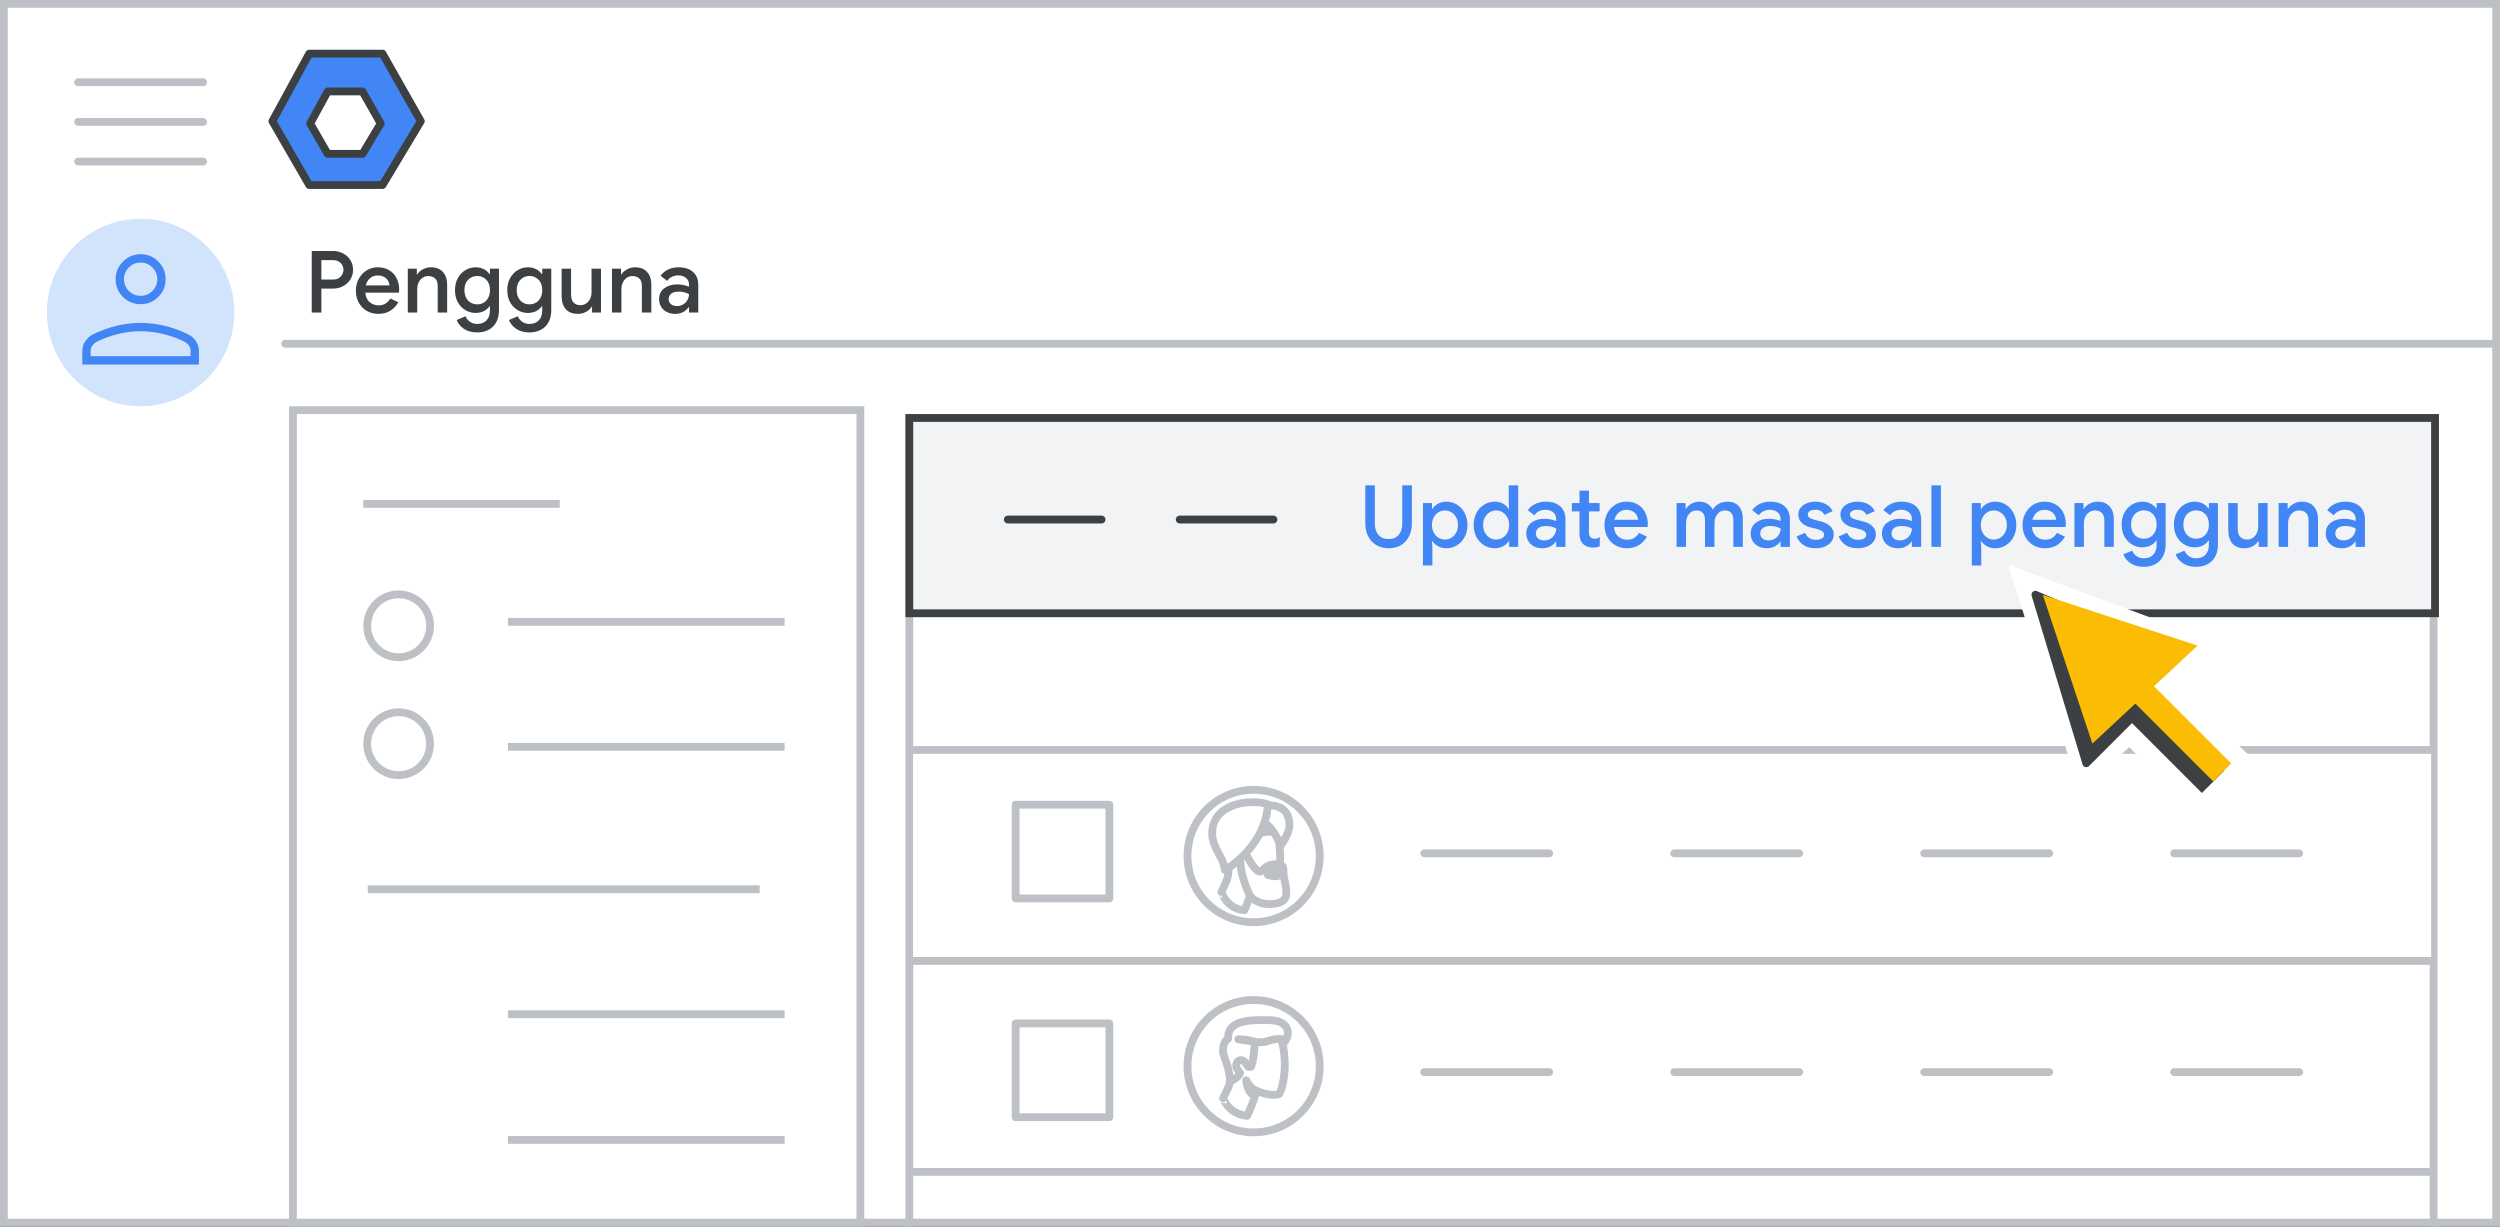 <svg width="320" height="157" viewBox="0 0 320 157" fill="none" xmlns="http://www.w3.org/2000/svg">
<rect x="0" y="0" width="320" height="157" fill="#333333" stroke="none"/>
<g id="users-bulk-update 1" clip-path="url(#clip0_17_8575)">
<g id="users-bulk-update">
<path id="Rectangle" d="M319.5 0.5H0.5V156.5H319.5V0.5Z" fill="white" stroke="#BDC1C6"/>
<path id="Line" d="M36.5 44H319" stroke="#BDC1C6" stroke-linecap="round"/>
<g id="Logos/admin">
<g id="Group-3-Copy">
<path id="Path-19" fill-rule="evenodd" clip-rule="evenodd" d="M39.583 6.864H48.962L53.864 15.516L48.962 23.685H39.583L34.864 15.516L39.583 6.864Z" fill="#4285F4" stroke="#3C4043" stroke-linejoin="round"/>
<path id="Path-19_2" fill-rule="evenodd" clip-rule="evenodd" d="M41.945 11.704H46.399L48.726 15.813L46.399 19.692H41.945L39.704 15.813L41.945 11.704Z" fill="white" stroke="#3C4043" stroke-linejoin="round"/>
</g>
</g>
<g id="UI/menu-light-grey">
<path id="Line_2" d="M10 10.529H26" stroke="#BDC1C6" stroke-linecap="round" stroke-linejoin="round"/>
<path id="Line_3" d="M10 15.606H26" stroke="#BDC1C6" stroke-linecap="round" stroke-linejoin="round"/>
<path id="Line_4" d="M10 20.683H26" stroke="#BDC1C6" stroke-linecap="round" stroke-linejoin="round"/>
</g>
<g id="nav-directory-on">
<path id="Path" d="M18 52C22.854 52 27.23 49.076 29.087 44.591C30.944 40.107 29.916 34.945 26.484 31.514C23.051 28.082 17.889 27.056 13.405 28.915C8.921 30.773 5.998 35.15 6 40.004C6 43.186 7.264 46.238 9.515 48.488C11.765 50.738 14.818 52.001 18 52Z" fill="#D2E3FC"/>
<g id="person_BASELINE_P900">
<path id="Shape" d="M18 38.934C17.112 38.934 16.357 38.623 15.735 38.002C15.113 37.38 14.802 36.625 14.802 35.736C14.802 34.866 15.113 34.115 15.735 33.484C16.357 32.854 17.112 32.539 18 32.539C18.888 32.539 19.643 32.854 20.265 33.484C20.887 34.115 21.198 34.866 21.198 35.736C21.198 36.625 20.887 37.38 20.265 38.002C19.643 38.623 18.888 38.934 18 38.934ZM10.539 46.662V44.903C10.539 44.459 10.667 44.046 10.925 43.664C11.183 43.282 11.524 42.985 11.951 42.772C12.963 42.292 13.972 41.932 14.976 41.692C15.979 41.452 16.987 41.333 18 41.333C19.013 41.333 20.021 41.452 21.025 41.692C22.029 41.932 23.037 42.292 24.049 42.772C24.476 42.985 24.818 43.282 25.076 43.664C25.333 44.046 25.462 44.459 25.462 44.903V46.662H10.539ZM11.604 45.596H24.396V44.903C24.396 44.655 24.32 44.428 24.17 44.223C24.018 44.019 23.809 43.846 23.543 43.704C22.655 43.278 21.744 42.954 20.812 42.732C19.879 42.51 18.942 42.398 18 42.398C17.058 42.398 16.122 42.51 15.189 42.732C14.256 42.954 13.345 43.278 12.457 43.704C12.191 43.846 11.982 44.019 11.831 44.223C11.68 44.428 11.604 44.655 11.604 44.903V45.596ZM18 37.868C18.586 37.868 19.088 37.659 19.506 37.242C19.923 36.824 20.132 36.323 20.132 35.736C20.132 35.15 19.923 34.648 19.506 34.231C19.088 33.813 18.586 33.605 18 33.605C17.414 33.605 16.912 33.813 16.495 34.231C16.077 34.648 15.868 35.15 15.868 35.736C15.868 36.323 16.077 36.824 16.495 37.242C16.912 37.659 17.414 37.868 18 37.868Z" fill="#4285F4"/>
</g>
</g>
<g id="Group">
<path id="Line-2" d="M116.803 96H311.092" stroke="#BDC1C6" stroke-linecap="round" stroke-linejoin="round"/>
<path id="Line-2_2" d="M116.803 69H311.092" stroke="#BDC1C6" stroke-linecap="round" stroke-linejoin="round"/>
<path id="Rectangle_2" d="M311.5 53.5H116.395V164.5H311.5V53.5Z" stroke="#BDC1C6"/>
<path id="Rectangle_3" fill-rule="evenodd" clip-rule="evenodd" d="M116.395 53.5H311.684V78.5H116.395V53.5Z" fill="#F1F3F4" stroke="#3C4043"/>
<path id="Rectangle_4" d="M311.184 96.5H116.895V122.5H311.184V96.5Z" fill="white"/>
<path id="Line-2_3" d="M116.803 123H311.092" stroke="#BDC1C6" stroke-linecap="round" stroke-linejoin="round"/>
<path id="Line-2_4" d="M116.803 150H311.092" stroke="#BDC1C6" stroke-linecap="round" stroke-linejoin="round"/>
</g>
<g id="People/profile9-greyscale">
<g id="Group-22-Copy-5">
<path id="Oval" d="M160.463 144.945C165.137 144.945 168.925 141.151 168.925 136.472C168.925 131.793 165.137 128 160.463 128C155.789 128 152 131.793 152 136.472C152 141.151 155.789 144.945 160.463 144.945Z" fill="white" stroke="#BDC1C6"/>
</g>
<path id="Fill-1" fill-rule="evenodd" clip-rule="evenodd" d="M159.632 142.825C159.632 142.825 160.439 141.19 160.835 139.616C160.835 139.616 162.527 140.426 163.73 140.037C163.73 140.037 164.252 139.32 164.426 137.061C164.521 135.924 164.363 134.195 164.046 133.135C163.698 131.936 162.512 131.126 160.565 131.422C157.923 131.811 156.705 133.244 157.195 135.721C157.765 138.666 157.464 138.666 156.547 140.567C156.562 140.551 157.211 142.608 159.632 142.825Z" fill="white"/>
<path id="Stroke-3" fill-rule="evenodd" clip-rule="evenodd" d="M159.632 142.825C159.632 142.825 160.439 141.19 160.835 139.616C160.835 139.616 162.527 140.426 163.73 140.037C163.73 140.037 164.252 139.32 164.426 137.061C164.521 135.924 164.363 134.195 164.046 133.135C163.698 131.936 162.512 131.126 160.565 131.422C157.923 131.811 156.705 133.244 157.195 135.721C157.765 138.666 157.464 138.666 156.547 140.567C156.562 140.551 157.211 142.608 159.632 142.825Z" stroke="#BDC1C6" stroke-linecap="round" stroke-linejoin="round"/>
<path id="Fill-5" fill-rule="evenodd" clip-rule="evenodd" d="M158.737 137.345C158.574 137.911 157.413 138.477 157.413 138.477C157.413 138.477 157.528 138.267 157.266 137.054C157.102 136.198 156.661 135.276 156.579 134.84C156.465 134.226 156.644 133.191 157.2 132.965C157.07 130.532 160.091 130.556 162.102 130.573L162.121 130.573C163.462 130.589 164.018 130.799 164.426 131.219C165.44 132.27 164.312 133.531 164.312 133.531C164.279 133.272 164.116 133.03 164.116 133.03C163.429 132.868 162.579 133.159 161.941 133.353C161.467 133.482 160.584 133.353 160.584 133.353C160.584 134.84 160.372 135.988 160.127 136.553H159.767L159.358 135.955C159.358 135.955 159.13 135.664 158.77 135.697C158.606 135.713 158.23 135.891 158.23 136.392C158.23 136.747 158.557 137.168 158.737 137.345Z" fill="white"/>
<path id="Stroke-7" d="M160.584 133.353C160.584 133.353 159.767 133.03 158.508 133.03L160.584 133.353ZM160.584 133.353C160.584 134.84 160.372 135.988 160.127 136.553H159.767L159.358 135.955C159.358 135.955 159.13 135.664 158.77 135.697C158.606 135.713 158.231 135.891 158.231 136.392C158.231 136.747 158.558 137.168 158.737 137.345C158.574 137.911 157.413 138.477 157.413 138.477C157.413 138.477 157.528 138.267 157.266 137.054C157.102 136.198 156.661 135.276 156.579 134.84C156.465 134.226 156.644 133.191 157.2 132.965C157.07 130.524 160.111 130.557 162.121 130.573C163.462 130.589 164.018 130.799 164.426 131.219C165.44 132.27 164.312 133.531 164.312 133.531C164.279 133.272 164.116 133.03 164.116 133.03C163.429 132.868 162.579 133.159 161.941 133.353C161.467 133.482 160.584 133.353 160.584 133.353Z" stroke="#BDC1C6" stroke-linecap="round" stroke-linejoin="round"/>
<path id="Fill-13" fill-rule="evenodd" clip-rule="evenodd" d="M160.512 140.256C160.512 140.256 159.64 139.845 159.512 138.279C159.512 138.279 159.94 139.212 160.698 139.56C160.698 139.56 160.655 139.734 160.626 139.876C160.569 140.035 160.512 140.256 160.512 140.256Z" fill="#BDC1C6"/>
<path id="Stroke-15" fill-rule="evenodd" clip-rule="evenodd" d="M160.512 140.256C160.512 140.256 159.64 139.845 159.512 138.279C159.512 138.279 159.94 139.212 160.698 139.56C160.698 139.56 160.655 139.734 160.626 139.876C160.569 140.035 160.512 140.256 160.512 140.256Z" stroke="#BDC1C6" stroke-linecap="round" stroke-linejoin="round"/>
</g>
<path id="Rectangle_5" d="M110.132 52.5H37.5V156.5H110.132V52.5Z" fill="white" stroke="#BDC1C6"/>
<path id="Line_5" d="M214.301 137.228H230.301" stroke="#BDC1C6" stroke-linecap="round"/>
<path id="Line_6" d="M214.301 109.227H230.301" stroke="#BDC1C6" stroke-linecap="round"/>
<path id="Line_7" d="M182.301 137.228H198.301" stroke="#BDC1C6" stroke-linecap="round"/>
<path id="Line_8" d="M182.301 109.227H198.301" stroke="#BDC1C6" stroke-linecap="round"/>
<g id="People/profile6-greyscale">
<g id="Group-22-Copy">
<path id="Oval_2" d="M160.463 118.042C165.137 118.042 168.925 114.249 168.925 109.569C168.925 104.89 165.137 101.097 160.463 101.097C155.789 101.097 152 104.89 152 109.569C152 114.249 155.789 118.042 160.463 118.042Z" fill="white" stroke="#BDC1C6"/>
</g>
<path id="Fill-1_2" fill-rule="evenodd" clip-rule="evenodd" d="M159.28 116.516C159.28 116.516 160.047 114.824 160.422 113.196C160.422 113.196 162.031 114.034 163.173 113.631C163.173 113.631 163.669 112.89 163.834 110.553C163.925 109.376 163.774 107.587 163.474 106.491C163.143 105.251 162.016 104.412 160.167 104.719C157.657 105.122 156.499 106.604 156.965 109.167C157.506 112.213 157.221 112.213 156.349 114.179C156.364 114.179 156.965 116.306 159.28 116.516Z" fill="white"/>
<path id="Stroke-3_2" fill-rule="evenodd" clip-rule="evenodd" d="M159.28 116.516C159.28 116.516 160.047 114.824 160.422 113.196C160.422 113.196 162.031 114.034 163.173 113.631C163.173 113.631 163.669 112.89 163.834 110.553C163.925 109.376 163.774 107.587 163.474 106.491C163.143 105.251 162.016 104.412 160.167 104.719C157.657 105.122 156.499 106.604 156.965 109.167C157.506 112.213 157.221 112.213 156.349 114.179C156.364 114.179 156.965 116.306 159.28 116.516Z" stroke="#BDC1C6" stroke-linecap="round" stroke-linejoin="round"/>
<path id="Fill-5_2" fill-rule="evenodd" clip-rule="evenodd" d="M160.45 113.748C160.45 113.748 159.288 113.337 159.116 111.771C159.116 111.771 159.688 112.705 160.698 113.053C160.698 113.053 160.641 113.226 160.602 113.369C160.526 113.527 160.45 113.748 160.45 113.748Z" fill="#3C4043"/>
<path id="Stroke-7_2" fill-rule="evenodd" clip-rule="evenodd" d="M160.45 113.748C160.45 113.748 159.288 113.337 159.116 111.771C159.116 111.771 159.688 112.705 160.698 113.053C160.698 113.053 160.641 113.226 160.602 113.369C160.526 113.527 160.45 113.748 160.45 113.748Z" stroke="#BDC1C6" stroke-linecap="round" stroke-linejoin="round"/>
<path id="Fill-9" fill-rule="evenodd" clip-rule="evenodd" d="M163.833 111.951C163.833 111.951 163.74 112.167 163.259 112.167C162.778 112.167 162.279 111.995 162.279 111.995C162.279 111.995 163.037 111.376 163.518 111.376C163.999 111.376 163.833 111.951 163.833 111.951ZM164.284 111.477C164.284 110.618 163.833 110.618 163.432 110.618C161.762 110.618 161.745 111.575 161.244 111.575C160.609 111.575 159.373 109.159 159.373 109.159C159.373 109.159 158.689 107.667 158.722 109.597C158.756 111.526 159.206 112.807 159.758 114.153C160.309 115.498 161.745 115.725 162.43 115.725C163.115 115.725 164.651 115.644 164.651 114.347C164.651 113.066 164.284 112.71 164.284 111.477Z" fill="white"/>
<path id="Stroke-11" fill-rule="evenodd" clip-rule="evenodd" d="M163.833 111.951C163.833 111.951 163.74 112.167 163.259 112.167C162.778 112.167 162.279 111.995 162.279 111.995C162.279 111.995 163.037 111.376 163.518 111.376C163.999 111.376 163.833 111.951 163.833 111.951ZM164.284 111.477C164.284 110.618 163.833 110.618 163.432 110.618C161.762 110.618 161.745 111.575 161.244 111.575C160.609 111.575 159.373 109.159 159.373 109.159C159.373 109.159 158.689 107.667 158.722 109.597C158.756 111.526 159.206 112.807 159.758 114.153C160.309 115.498 161.745 115.725 162.43 115.725C163.115 115.725 164.651 115.644 164.651 114.347C164.651 113.066 164.284 112.71 164.284 111.477Z" stroke="#BDC1C6" stroke-linecap="round" stroke-linejoin="round"/>
<path id="Fill-13_2" fill-rule="evenodd" clip-rule="evenodd" d="M161.488 106.632C161.488 106.632 163.018 106.352 163.385 106.476C163.751 106.601 162.747 104.655 162.747 104.655L161.823 104.671L161.488 106.632Z" fill="white"/>
<path id="Stroke-15_2" fill-rule="evenodd" clip-rule="evenodd" d="M161.093 106.632C161.093 106.632 162.623 106.352 162.989 106.476C163.356 106.601 162.352 104.655 162.352 104.655L161.428 104.671L161.093 106.632Z" stroke="#BDC1C6" stroke-linecap="round" stroke-linejoin="round"/>
<path id="Fill-17" fill-rule="evenodd" clip-rule="evenodd" d="M161.74 103.227C161.74 103.227 161.606 103.074 162.466 103.074C163.326 103.074 165.047 103.371 165.047 105.618C165.047 106.789 163.919 108.214 163.919 108.214C163.919 108.214 162.887 105.567 161.625 105.296C160.364 105.008 161.74 103.227 161.74 103.227Z" fill="white"/>
<path id="Stroke-19" fill-rule="evenodd" clip-rule="evenodd" d="M161.74 103.227C161.74 103.227 161.606 103.074 162.466 103.074C163.326 103.074 165.047 103.371 165.047 105.618C165.047 106.789 163.919 108.214 163.919 108.214C163.919 108.214 162.887 105.567 161.625 105.296C160.364 105.008 161.74 103.227 161.74 103.227Z" stroke="#BDC1C6" stroke-linecap="round" stroke-linejoin="round"/>
<path id="Fill-21" fill-rule="evenodd" clip-rule="evenodd" d="M156.8 111.376C156.8 111.376 162.034 108.374 162.279 102.986C162.279 102.986 161.87 102.678 160.234 102.678C158.599 102.678 155.098 103.387 155.164 106.758C155.164 108.036 156.08 109.344 156.391 110.006C156.718 110.668 156.8 111.376 156.8 111.376Z" fill="white"/>
<path id="Stroke-23" fill-rule="evenodd" clip-rule="evenodd" d="M156.8 111.376C156.8 111.376 162.034 108.374 162.279 102.986C162.279 102.986 161.87 102.678 160.234 102.678C158.599 102.678 155.098 103.387 155.164 106.758C155.164 108.036 156.08 109.344 156.391 110.006C156.718 110.668 156.8 111.376 156.8 111.376Z" stroke="#BDC1C6" stroke-linecap="round" stroke-linejoin="round"/>
</g>
<path id="Rectangle_6" d="M142 131H130V143H142V131Z" fill="white" stroke="#BDC1C6" stroke-linejoin="round"/>
<path id="Rectangle_7" d="M142 103H130V115H142V103Z" fill="white" stroke="#BDC1C6" stroke-linejoin="round"/>
<path id="Line_9" d="M246.301 109.227H262.301" stroke="#BDC1C6" stroke-linecap="round"/>
<path id="Line_10" d="M246.301 137.228H262.301" stroke="#BDC1C6" stroke-linecap="round"/>
<path id="Line_11" d="M278.301 109.227H294.301" stroke="#BDC1C6" stroke-linecap="round"/>
<path id="Line_12" d="M278.301 137.228H294.301" stroke="#BDC1C6" stroke-linecap="round"/>
<g id="Group_2">
<path id="Path_2" fill-rule="evenodd" clip-rule="evenodd" d="M257.057 72.286L266.23 101.505L272.533 95.643L281.292 104.15L289 97.699L278.411 87.962L284.719 82.566L257.057 72.286Z" fill="white"/>
<g id="UI/arrow">
<g id="Group_3">
<path id="Triangle" d="M260.531 76.124L277.628 83.451L271.929 83.858L274.371 90.371L267.044 97.699L260.531 76.124Z" fill="#3C4043" stroke="#3C4043" stroke-linejoin="round"/>
<g id="Group-2">
<path id="Rectangle_8" d="M272.157 91.82L274.667 89.202L284.719 98.626L281.841 101.504L272.157 91.82Z" fill="#3C4043"/>
<path id="Rectangle_9" d="M274.836 86.962L272.533 89.265L283.29 100.022L285.593 97.719L274.836 86.962Z" fill="#FBBC04"/>
</g>
<path id="Triangle_2" d="M261.481 76.151L281.292 82.637L267.825 95.182L261.481 76.151Z" fill="#FBBC04"/>
</g>
</g>
</g>
<path id="Line_13" d="M47 64.503H71.15" stroke="#BDC1C6" stroke-linecap="square"/>
<path id="Oval_3" d="M51.025 84.125C53.248 84.125 55.05 82.323 55.05 80.1C55.05 77.877 53.248 76.075 51.025 76.075C48.802 76.075 47 77.877 47 80.1C47 82.323 48.802 84.125 51.025 84.125Z" stroke="#BDC1C6"/>
<path id="Line_14" d="M47.572 113.823H96.742" stroke="#BDC1C6" stroke-linecap="square"/>
<path id="Oval_4" d="M51.025 99.219C53.248 99.219 55.05 97.417 55.05 95.194C55.05 92.971 53.248 91.169 51.025 91.169C48.802 91.169 47 92.971 47 95.194C47 97.417 48.802 99.219 51.025 99.219Z" stroke="#BDC1C6"/>
<path id="Line_15" d="M65.513 79.597H99.932" stroke="#BDC1C6" stroke-linecap="square"/>
<path id="Line_16" d="M65.513 145.911H99.932" stroke="#BDC1C6" stroke-linecap="square"/>
<path id="Line_17" d="M65.513 95.597H99.932" stroke="#BDC1C6" stroke-linecap="square"/>
<path id="Line_18" d="M65.513 129.823H99.932" stroke="#BDC1C6" stroke-linecap="square"/>
<path id="Line_19" d="M129 66.5H141" stroke="#3C4043" stroke-linecap="round"/>
<path id="Line_20" d="M151 66.5H163" stroke="#3C4043" stroke-linecap="round"/>
</g>
<path id="Users" d="M39.902 32.124H42.63C43.092 32.124 43.517 32.227 43.906 32.432C44.302 32.637 44.614 32.923 44.841 33.29C45.076 33.657 45.193 34.071 45.193 34.533C45.193 34.995 45.076 35.409 44.841 35.776C44.614 36.143 44.302 36.429 43.906 36.634C43.517 36.839 43.092 36.942 42.63 36.942H41.134V40H39.902V32.124ZM42.652 35.776C42.923 35.776 43.158 35.717 43.356 35.6C43.554 35.475 43.704 35.318 43.807 35.127C43.91 34.936 43.961 34.738 43.961 34.533C43.961 34.328 43.91 34.13 43.807 33.939C43.704 33.748 43.554 33.594 43.356 33.477C43.158 33.36 42.923 33.301 42.652 33.301H41.134V35.776H42.652ZM48.422 40.176C47.872 40.176 47.377 40.048 46.937 39.791C46.505 39.534 46.164 39.182 45.914 38.735C45.672 38.28 45.551 37.771 45.551 37.206C45.551 36.671 45.669 36.176 45.903 35.721C46.145 35.259 46.479 34.892 46.904 34.621C47.33 34.35 47.814 34.214 48.356 34.214C48.921 34.214 49.409 34.339 49.819 34.588C50.237 34.837 50.553 35.178 50.765 35.611C50.985 36.044 51.095 36.531 51.095 37.074C51.095 37.177 51.084 37.305 51.062 37.459H46.761C46.805 37.98 46.989 38.383 47.311 38.669C47.641 38.948 48.023 39.087 48.455 39.087C48.8 39.087 49.097 39.01 49.346 38.856C49.603 38.695 49.808 38.478 49.962 38.207L50.985 38.691C50.721 39.153 50.377 39.516 49.951 39.78C49.526 40.044 49.016 40.176 48.422 40.176ZM49.863 36.535C49.849 36.337 49.786 36.143 49.676 35.952C49.566 35.754 49.398 35.589 49.17 35.457C48.95 35.325 48.679 35.259 48.356 35.259C47.968 35.259 47.638 35.376 47.366 35.611C47.102 35.838 46.919 36.146 46.816 36.535H49.863ZM52.197 34.39H53.352V35.127H53.407C53.569 34.863 53.807 34.647 54.122 34.478C54.445 34.302 54.786 34.214 55.145 34.214C55.827 34.214 56.344 34.416 56.696 34.819C57.056 35.215 57.235 35.758 57.235 36.447V40H56.025V36.612C56.025 36.172 55.915 35.849 55.695 35.644C55.483 35.439 55.185 35.336 54.804 35.336C54.533 35.336 54.291 35.413 54.078 35.567C53.865 35.714 53.7 35.912 53.583 36.161C53.466 36.41 53.407 36.678 53.407 36.964V40H52.197V34.39ZM61.076 42.552C60.386 42.552 59.815 42.394 59.36 42.079C58.913 41.764 58.612 41.39 58.458 40.957L59.591 40.484C59.708 40.777 59.895 41.012 60.152 41.188C60.416 41.371 60.724 41.463 61.076 41.463C61.589 41.463 61.989 41.309 62.275 41.001C62.568 40.7 62.715 40.275 62.715 39.725V39.208H62.649C62.465 39.472 62.22 39.681 61.912 39.835C61.611 39.982 61.263 40.055 60.867 40.055C60.398 40.055 59.961 39.934 59.558 39.692C59.154 39.45 58.832 39.109 58.59 38.669C58.355 38.222 58.238 37.712 58.238 37.14C58.238 36.568 58.355 36.062 58.59 35.622C58.832 35.175 59.154 34.83 59.558 34.588C59.961 34.339 60.398 34.214 60.867 34.214C61.255 34.214 61.604 34.291 61.912 34.445C62.22 34.599 62.465 34.808 62.649 35.072H62.715V34.39H63.87V39.692C63.87 40.301 63.752 40.818 63.518 41.243C63.283 41.676 62.953 42.002 62.528 42.222C62.11 42.442 61.626 42.552 61.076 42.552ZM61.087 38.955C61.38 38.955 61.651 38.885 61.901 38.746C62.15 38.599 62.348 38.39 62.495 38.119C62.642 37.84 62.715 37.514 62.715 37.14C62.715 36.568 62.557 36.124 62.242 35.809C61.934 35.486 61.549 35.325 61.087 35.325C60.786 35.325 60.511 35.398 60.262 35.545C60.013 35.684 59.815 35.89 59.668 36.161C59.521 36.432 59.448 36.759 59.448 37.14C59.448 37.521 59.521 37.848 59.668 38.119C59.815 38.39 60.013 38.599 60.262 38.746C60.511 38.885 60.786 38.955 61.087 38.955ZM67.768 42.552C67.079 42.552 66.507 42.394 66.052 42.079C65.605 41.764 65.304 41.39 65.15 40.957L66.283 40.484C66.4 40.777 66.588 41.012 66.844 41.188C67.108 41.371 67.416 41.463 67.768 41.463C68.281 41.463 68.681 41.309 68.967 41.001C69.26 40.7 69.407 40.275 69.407 39.725V39.208H69.341C69.158 39.472 68.912 39.681 68.604 39.835C68.303 39.982 67.955 40.055 67.559 40.055C67.09 40.055 66.653 39.934 66.25 39.692C65.847 39.45 65.524 39.109 65.282 38.669C65.047 38.222 64.93 37.712 64.93 37.14C64.93 36.568 65.047 36.062 65.282 35.622C65.524 35.175 65.847 34.83 66.25 34.588C66.653 34.339 67.09 34.214 67.559 34.214C67.948 34.214 68.296 34.291 68.604 34.445C68.912 34.599 69.158 34.808 69.341 35.072H69.407V34.39H70.562V39.692C70.562 40.301 70.445 40.818 70.21 41.243C69.975 41.676 69.645 42.002 69.22 42.222C68.802 42.442 68.318 42.552 67.768 42.552ZM67.779 38.955C68.073 38.955 68.344 38.885 68.593 38.746C68.843 38.599 69.04 38.39 69.187 38.119C69.334 37.84 69.407 37.514 69.407 37.14C69.407 36.568 69.249 36.124 68.934 35.809C68.626 35.486 68.241 35.325 67.779 35.325C67.478 35.325 67.204 35.398 66.954 35.545C66.705 35.684 66.507 35.89 66.36 36.161C66.213 36.432 66.14 36.759 66.14 37.14C66.14 37.521 66.213 37.848 66.36 38.119C66.507 38.39 66.705 38.599 66.954 38.746C67.204 38.885 67.478 38.955 67.779 38.955ZM73.977 40.176C73.295 40.176 72.774 39.974 72.415 39.571C72.063 39.16 71.887 38.592 71.887 37.866V34.39H73.097V37.701C73.097 38.156 73.203 38.497 73.416 38.724C73.636 38.951 73.922 39.065 74.274 39.065C74.56 39.065 74.813 38.992 75.033 38.845C75.253 38.691 75.421 38.489 75.539 38.24C75.656 37.991 75.715 37.723 75.715 37.437V34.39H76.925V40H75.781V39.274H75.715C75.561 39.538 75.322 39.754 75 39.923C74.677 40.092 74.336 40.176 73.977 40.176ZM78.333 34.39H79.488V35.127H79.543C79.704 34.863 79.943 34.647 80.258 34.478C80.581 34.302 80.922 34.214 81.281 34.214C81.963 34.214 82.48 34.416 82.832 34.819C83.191 35.215 83.371 35.758 83.371 36.447V40H82.161V36.612C82.161 36.172 82.051 35.849 81.831 35.644C81.618 35.439 81.321 35.336 80.94 35.336C80.669 35.336 80.427 35.413 80.214 35.567C80.001 35.714 79.836 35.912 79.719 36.161C79.602 36.41 79.543 36.678 79.543 36.964V40H78.333V34.39ZM86.442 40.176C86.038 40.176 85.679 40.099 85.364 39.945C85.048 39.784 84.802 39.56 84.626 39.274C84.451 38.981 84.362 38.651 84.362 38.284C84.362 37.705 84.579 37.246 85.011 36.909C85.451 36.572 86.005 36.403 86.672 36.403C87.002 36.403 87.299 36.436 87.564 36.502C87.828 36.561 88.037 36.627 88.191 36.7V36.414C88.191 36.069 88.062 35.791 87.805 35.578C87.549 35.358 87.219 35.248 86.816 35.248C86.529 35.248 86.258 35.31 86.001 35.435C85.752 35.56 85.55 35.732 85.397 35.952L84.549 35.303C84.799 34.958 85.121 34.691 85.517 34.5C85.913 34.309 86.353 34.214 86.838 34.214C87.651 34.214 88.278 34.416 88.719 34.819C89.159 35.215 89.379 35.776 89.379 36.502V40H88.191V39.329H88.135C87.974 39.571 87.747 39.773 87.454 39.934C87.16 40.095 86.823 40.176 86.442 40.176ZM86.65 39.175C86.944 39.175 87.208 39.105 87.442 38.966C87.677 38.827 87.861 38.64 87.993 38.405C88.124 38.17 88.191 37.917 88.191 37.646C88.022 37.551 87.824 37.474 87.597 37.415C87.376 37.356 87.145 37.327 86.903 37.327C86.449 37.327 86.115 37.419 85.903 37.602C85.69 37.778 85.584 38.009 85.584 38.295C85.584 38.552 85.683 38.764 85.88 38.933C86.079 39.094 86.335 39.175 86.65 39.175Z" fill="#3C4043"/>
<path id="Bulk update users" d="M177.74 70.176C177.153 70.176 176.633 70.044 176.178 69.78C175.731 69.516 175.382 69.142 175.133 68.658C174.884 68.174 174.759 67.613 174.759 66.975V62.124H175.98V67.041C175.98 67.62 176.13 68.093 176.431 68.46C176.739 68.819 177.175 68.999 177.74 68.999C178.305 68.999 178.737 68.819 179.038 68.46C179.339 68.101 179.489 67.628 179.489 67.041V62.124H180.721V66.975C180.721 67.606 180.6 68.163 180.358 68.647C180.116 69.131 179.771 69.509 179.324 69.78C178.877 70.044 178.349 70.176 177.74 70.176ZM182.137 64.39H183.292V65.127H183.347C183.508 64.87 183.746 64.654 184.062 64.478C184.377 64.302 184.733 64.214 185.129 64.214C185.635 64.214 186.093 64.342 186.504 64.599C186.914 64.856 187.237 65.211 187.472 65.666C187.714 66.113 187.835 66.623 187.835 67.195C187.835 67.767 187.714 68.28 187.472 68.735C187.237 69.182 186.914 69.534 186.504 69.791C186.093 70.048 185.635 70.176 185.129 70.176C184.733 70.176 184.377 70.088 184.062 69.912C183.746 69.736 183.508 69.523 183.347 69.274H183.292L183.347 70.055V72.376H182.137V64.39ZM184.953 69.065C185.246 69.065 185.521 68.988 185.778 68.834C186.034 68.68 186.24 68.46 186.394 68.174C186.548 67.888 186.625 67.562 186.625 67.195C186.625 66.828 186.548 66.506 186.394 66.227C186.24 65.941 186.034 65.721 185.778 65.567C185.521 65.413 185.246 65.336 184.953 65.336C184.659 65.336 184.384 65.413 184.128 65.567C183.878 65.721 183.677 65.941 183.523 66.227C183.369 66.506 183.292 66.828 183.292 67.195C183.292 67.562 183.369 67.888 183.523 68.174C183.677 68.46 183.878 68.68 184.128 68.834C184.384 68.988 184.659 69.065 184.953 69.065ZM191.335 70.176C190.829 70.176 190.371 70.048 189.96 69.791C189.55 69.534 189.223 69.182 188.981 68.735C188.747 68.28 188.629 67.767 188.629 67.195C188.629 66.623 188.747 66.113 188.981 65.666C189.223 65.211 189.55 64.856 189.96 64.599C190.371 64.342 190.829 64.214 191.335 64.214C191.731 64.214 192.087 64.302 192.402 64.478C192.718 64.654 192.956 64.87 193.117 65.127H193.172L193.117 64.335V62.124H194.327V70H193.172V69.274H193.117C192.956 69.523 192.718 69.736 192.402 69.912C192.087 70.088 191.731 70.176 191.335 70.176ZM191.511 69.065C191.805 69.065 192.076 68.988 192.325 68.834C192.582 68.68 192.787 68.46 192.941 68.174C193.095 67.888 193.172 67.562 193.172 67.195C193.172 66.828 193.095 66.506 192.941 66.227C192.787 65.941 192.582 65.721 192.325 65.567C192.076 65.413 191.805 65.336 191.511 65.336C191.218 65.336 190.943 65.413 190.686 65.567C190.43 65.721 190.224 65.941 190.07 66.227C189.916 66.506 189.839 66.828 189.839 67.195C189.839 67.562 189.916 67.888 190.07 68.174C190.224 68.46 190.43 68.68 190.686 68.834C190.943 68.988 191.218 69.065 191.511 69.065ZM197.443 70.176C197.04 70.176 196.681 70.099 196.365 69.945C196.05 69.784 195.804 69.56 195.628 69.274C195.452 68.981 195.364 68.651 195.364 68.284C195.364 67.705 195.581 67.246 196.013 66.909C196.453 66.572 197.007 66.403 197.674 66.403C198.004 66.403 198.301 66.436 198.565 66.502C198.829 66.561 199.038 66.627 199.192 66.7V66.414C199.192 66.069 199.064 65.791 198.807 65.578C198.551 65.358 198.221 65.248 197.817 65.248C197.531 65.248 197.26 65.31 197.003 65.435C196.754 65.56 196.552 65.732 196.398 65.952L195.551 65.303C195.801 64.958 196.123 64.691 196.519 64.5C196.915 64.309 197.355 64.214 197.839 64.214C198.653 64.214 199.28 64.416 199.72 64.819C200.16 65.215 200.38 65.776 200.38 66.502V70H199.192V69.329H199.137C198.976 69.571 198.749 69.773 198.455 69.934C198.162 70.095 197.825 70.176 197.443 70.176ZM197.652 69.175C197.946 69.175 198.21 69.105 198.444 68.966C198.679 68.827 198.862 68.64 198.994 68.405C199.126 68.17 199.192 67.917 199.192 67.646C199.024 67.551 198.826 67.474 198.598 67.415C198.378 67.356 198.147 67.327 197.905 67.327C197.451 67.327 197.117 67.419 196.904 67.602C196.692 67.778 196.585 68.009 196.585 68.295C196.585 68.552 196.684 68.764 196.882 68.933C197.08 69.094 197.337 69.175 197.652 69.175ZM203.891 70.088C203.641 70.088 203.407 70.048 203.187 69.967C202.967 69.886 202.787 69.78 202.648 69.648C202.332 69.333 202.175 68.904 202.175 68.361V65.457H201.196V64.39H202.175V62.806H203.385V64.39H204.749V65.457H203.385V68.097C203.385 68.398 203.443 68.61 203.561 68.735C203.671 68.882 203.861 68.955 204.133 68.955C204.257 68.955 204.367 68.94 204.463 68.911C204.558 68.874 204.661 68.819 204.771 68.746V69.923C204.529 70.033 204.235 70.088 203.891 70.088ZM208.247 70.176C207.697 70.176 207.202 70.048 206.762 69.791C206.33 69.534 205.989 69.182 205.739 68.735C205.497 68.28 205.376 67.771 205.376 67.206C205.376 66.671 205.494 66.176 205.728 65.721C205.97 65.259 206.304 64.892 206.729 64.621C207.155 64.35 207.639 64.214 208.181 64.214C208.746 64.214 209.234 64.339 209.644 64.588C210.062 64.837 210.378 65.178 210.59 65.611C210.81 66.044 210.92 66.531 210.92 67.074C210.92 67.177 210.909 67.305 210.887 67.459H206.586C206.63 67.98 206.814 68.383 207.136 68.669C207.466 68.948 207.848 69.087 208.28 69.087C208.625 69.087 208.922 69.01 209.171 68.856C209.428 68.695 209.633 68.478 209.787 68.207L210.81 68.691C210.546 69.153 210.202 69.516 209.776 69.78C209.351 70.044 208.841 70.176 208.247 70.176ZM209.688 66.535C209.674 66.337 209.611 66.143 209.501 65.952C209.391 65.754 209.223 65.589 208.995 65.457C208.775 65.325 208.504 65.259 208.181 65.259C207.793 65.259 207.463 65.376 207.191 65.611C206.927 65.838 206.744 66.146 206.641 66.535H209.688ZM214.6 64.39H215.755V65.127H215.81C215.979 64.856 216.217 64.636 216.525 64.467C216.833 64.298 217.163 64.214 217.515 64.214C217.919 64.214 218.271 64.309 218.571 64.5C218.872 64.683 219.088 64.929 219.22 65.237C219.411 64.929 219.664 64.683 219.979 64.5C220.302 64.309 220.68 64.214 221.112 64.214C221.758 64.214 222.245 64.412 222.575 64.808C222.913 65.197 223.081 65.728 223.081 66.403V70H221.871V66.612C221.871 65.761 221.508 65.336 220.782 65.336C220.394 65.336 220.075 65.494 219.825 65.809C219.576 66.124 219.451 66.513 219.451 66.975V70H218.241V66.612C218.241 65.761 217.867 65.336 217.119 65.336C216.738 65.336 216.423 65.494 216.173 65.809C215.931 66.124 215.81 66.513 215.81 66.975V70H214.6V64.39ZM226.168 70.176C225.765 70.176 225.405 70.099 225.09 69.945C224.775 69.784 224.529 69.56 224.353 69.274C224.177 68.981 224.089 68.651 224.089 68.284C224.089 67.705 224.305 67.246 224.738 66.909C225.178 66.572 225.732 66.403 226.399 66.403C226.729 66.403 227.026 66.436 227.29 66.502C227.554 66.561 227.763 66.627 227.917 66.7V66.414C227.917 66.069 227.789 65.791 227.532 65.578C227.275 65.358 226.945 65.248 226.542 65.248C226.256 65.248 225.985 65.31 225.728 65.435C225.479 65.56 225.277 65.732 225.123 65.952L224.276 65.303C224.525 64.958 224.848 64.691 225.244 64.5C225.64 64.309 226.08 64.214 226.564 64.214C227.378 64.214 228.005 64.416 228.445 64.819C228.885 65.215 229.105 65.776 229.105 66.502V70H227.917V69.329H227.862C227.701 69.571 227.473 69.773 227.18 69.934C226.887 70.095 226.549 70.176 226.168 70.176ZM226.377 69.175C226.67 69.175 226.934 69.105 227.169 68.966C227.404 68.827 227.587 68.64 227.719 68.405C227.851 68.17 227.917 67.917 227.917 67.646C227.748 67.551 227.55 67.474 227.323 67.415C227.103 67.356 226.872 67.327 226.63 67.327C226.175 67.327 225.842 67.419 225.629 67.602C225.416 67.778 225.31 68.009 225.31 68.295C225.31 68.552 225.409 68.764 225.607 68.933C225.805 69.094 226.062 69.175 226.377 69.175ZM232.416 70.176C231.771 70.176 231.243 70.037 230.832 69.758C230.421 69.472 230.132 69.109 229.963 68.669L231.041 68.196C231.173 68.489 231.356 68.713 231.591 68.867C231.833 69.021 232.108 69.098 232.416 69.098C232.717 69.098 232.97 69.047 233.175 68.944C233.38 68.834 233.483 68.673 233.483 68.46C233.483 68.255 233.395 68.093 233.219 67.976C233.043 67.859 232.772 67.756 232.405 67.668L231.734 67.503C231.287 67.393 230.916 67.199 230.623 66.92C230.33 66.641 230.183 66.289 230.183 65.864C230.183 65.534 230.278 65.244 230.469 64.995C230.667 64.746 230.931 64.555 231.261 64.423C231.591 64.284 231.95 64.214 232.339 64.214C232.86 64.214 233.318 64.32 233.714 64.533C234.11 64.738 234.396 65.039 234.572 65.435L233.516 65.897C233.303 65.464 232.915 65.248 232.35 65.248C232.079 65.248 231.851 65.303 231.668 65.413C231.485 65.523 231.393 65.666 231.393 65.842C231.393 66.011 231.463 66.15 231.602 66.26C231.741 66.363 231.947 66.451 232.218 66.524L233.043 66.733C233.593 66.872 234.007 67.085 234.286 67.371C234.572 67.65 234.715 67.994 234.715 68.405C234.715 68.757 234.612 69.069 234.407 69.34C234.209 69.604 233.934 69.809 233.582 69.956C233.23 70.103 232.841 70.176 232.416 70.176ZM237.809 70.176C237.163 70.176 236.635 70.037 236.225 69.758C235.814 69.472 235.524 69.109 235.356 68.669L236.434 68.196C236.566 68.489 236.749 68.713 236.984 68.867C237.226 69.021 237.501 69.098 237.809 69.098C238.109 69.098 238.362 69.047 238.568 68.944C238.773 68.834 238.876 68.673 238.876 68.46C238.876 68.255 238.788 68.093 238.612 67.976C238.436 67.859 238.164 67.756 237.798 67.668L237.127 67.503C236.679 67.393 236.309 67.199 236.016 66.92C235.722 66.641 235.576 66.289 235.576 65.864C235.576 65.534 235.671 65.244 235.862 64.995C236.06 64.746 236.324 64.555 236.654 64.423C236.984 64.284 237.343 64.214 237.732 64.214C238.252 64.214 238.711 64.32 239.107 64.533C239.503 64.738 239.789 65.039 239.965 65.435L238.909 65.897C238.696 65.464 238.307 65.248 237.743 65.248C237.471 65.248 237.244 65.303 237.061 65.413C236.877 65.523 236.786 65.666 236.786 65.842C236.786 66.011 236.855 66.15 236.995 66.26C237.134 66.363 237.339 66.451 237.611 66.524L238.436 66.733C238.986 66.872 239.4 67.085 239.679 67.371C239.965 67.65 240.108 67.994 240.108 68.405C240.108 68.757 240.005 69.069 239.8 69.34C239.602 69.604 239.327 69.809 238.975 69.956C238.623 70.103 238.234 70.176 237.809 70.176ZM242.969 70.176C242.566 70.176 242.206 70.099 241.891 69.945C241.576 69.784 241.33 69.56 241.154 69.274C240.978 68.981 240.89 68.651 240.89 68.284C240.89 67.705 241.106 67.246 241.539 66.909C241.979 66.572 242.533 66.403 243.2 66.403C243.53 66.403 243.827 66.436 244.091 66.502C244.355 66.561 244.564 66.627 244.718 66.7V66.414C244.718 66.069 244.59 65.791 244.333 65.578C244.076 65.358 243.746 65.248 243.343 65.248C243.057 65.248 242.786 65.31 242.529 65.435C242.28 65.56 242.078 65.732 241.924 65.952L241.077 65.303C241.326 64.958 241.649 64.691 242.045 64.5C242.441 64.309 242.881 64.214 243.365 64.214C244.179 64.214 244.806 64.416 245.246 64.819C245.686 65.215 245.906 65.776 245.906 66.502V70H244.718V69.329H244.663C244.502 69.571 244.274 69.773 243.981 69.934C243.688 70.095 243.35 70.176 242.969 70.176ZM243.178 69.175C243.471 69.175 243.735 69.105 243.97 68.966C244.205 68.827 244.388 68.64 244.52 68.405C244.652 68.17 244.718 67.917 244.718 67.646C244.549 67.551 244.351 67.474 244.124 67.415C243.904 67.356 243.673 67.327 243.431 67.327C242.976 67.327 242.643 67.419 242.43 67.602C242.217 67.778 242.111 68.009 242.111 68.295C242.111 68.552 242.21 68.764 242.408 68.933C242.606 69.094 242.863 69.175 243.178 69.175ZM247.225 62.124H248.435V70H247.225V62.124ZM252.39 64.39H253.545V65.127H253.6C253.762 64.87 254 64.654 254.315 64.478C254.631 64.302 254.986 64.214 255.382 64.214C255.888 64.214 256.347 64.342 256.757 64.599C257.168 64.856 257.491 65.211 257.725 65.666C257.967 66.113 258.088 66.623 258.088 67.195C258.088 67.767 257.967 68.28 257.725 68.735C257.491 69.182 257.168 69.534 256.757 69.791C256.347 70.048 255.888 70.176 255.382 70.176C254.986 70.176 254.631 70.088 254.315 69.912C254 69.736 253.762 69.523 253.6 69.274H253.545L253.6 70.055V72.376H252.39V64.39ZM255.206 69.065C255.5 69.065 255.775 68.988 256.031 68.834C256.288 68.68 256.493 68.46 256.647 68.174C256.801 67.888 256.878 67.562 256.878 67.195C256.878 66.828 256.801 66.506 256.647 66.227C256.493 65.941 256.288 65.721 256.031 65.567C255.775 65.413 255.5 65.336 255.206 65.336C254.913 65.336 254.638 65.413 254.381 65.567C254.132 65.721 253.93 65.941 253.776 66.227C253.622 66.506 253.545 66.828 253.545 67.195C253.545 67.562 253.622 67.888 253.776 68.174C253.93 68.46 254.132 68.68 254.381 68.834C254.638 68.988 254.913 69.065 255.206 69.065ZM261.754 70.176C261.204 70.176 260.709 70.048 260.269 69.791C259.837 69.534 259.496 69.182 259.246 68.735C259.004 68.28 258.883 67.771 258.883 67.206C258.883 66.671 259.001 66.176 259.235 65.721C259.477 65.259 259.811 64.892 260.236 64.621C260.662 64.35 261.146 64.214 261.688 64.214C262.253 64.214 262.741 64.339 263.151 64.588C263.569 64.837 263.885 65.178 264.097 65.611C264.317 66.044 264.427 66.531 264.427 67.074C264.427 67.177 264.416 67.305 264.394 67.459H260.093C260.137 67.98 260.321 68.383 260.643 68.669C260.973 68.948 261.355 69.087 261.787 69.087C262.132 69.087 262.429 69.01 262.678 68.856C262.935 68.695 263.14 68.478 263.294 68.207L264.317 68.691C264.053 69.153 263.709 69.516 263.283 69.78C262.858 70.044 262.348 70.176 261.754 70.176ZM263.195 66.535C263.181 66.337 263.118 66.143 263.008 65.952C262.898 65.754 262.73 65.589 262.502 65.457C262.282 65.325 262.011 65.259 261.688 65.259C261.3 65.259 260.97 65.376 260.698 65.611C260.434 65.838 260.251 66.146 260.148 66.535H263.195ZM265.529 64.39H266.684V65.127H266.739C266.901 64.863 267.139 64.647 267.454 64.478C267.777 64.302 268.118 64.214 268.477 64.214C269.159 64.214 269.676 64.416 270.028 64.819C270.388 65.215 270.567 65.758 270.567 66.447V70H269.357V66.612C269.357 66.172 269.247 65.849 269.027 65.644C268.815 65.439 268.518 65.336 268.136 65.336C267.865 65.336 267.623 65.413 267.41 65.567C267.198 65.714 267.033 65.912 266.915 66.161C266.798 66.41 266.739 66.678 266.739 66.964V70H265.529V64.39ZM274.408 72.552C273.718 72.552 273.146 72.394 272.692 72.079C272.244 71.764 271.944 71.39 271.79 70.957L272.923 70.484C273.04 70.777 273.227 71.012 273.484 71.188C273.748 71.371 274.056 71.463 274.408 71.463C274.921 71.463 275.321 71.309 275.607 71.001C275.9 70.7 276.047 70.275 276.047 69.725V69.208H275.981C275.797 69.472 275.552 69.681 275.244 69.835C274.943 69.982 274.595 70.055 274.199 70.055C273.729 70.055 273.293 69.934 272.89 69.692C272.486 69.45 272.164 69.109 271.922 68.669C271.687 68.222 271.57 67.712 271.57 67.14C271.57 66.568 271.687 66.062 271.922 65.622C272.164 65.175 272.486 64.83 272.89 64.588C273.293 64.339 273.729 64.214 274.199 64.214C274.587 64.214 274.936 64.291 275.244 64.445C275.552 64.599 275.797 64.808 275.981 65.072H276.047V64.39H277.202V69.692C277.202 70.301 277.084 70.818 276.85 71.243C276.615 71.676 276.285 72.002 275.86 72.222C275.442 72.442 274.958 72.552 274.408 72.552ZM274.419 68.955C274.712 68.955 274.983 68.885 275.233 68.746C275.482 68.599 275.68 68.39 275.827 68.119C275.973 67.84 276.047 67.514 276.047 67.14C276.047 66.568 275.889 66.124 275.574 65.809C275.266 65.486 274.881 65.325 274.419 65.325C274.118 65.325 273.843 65.398 273.594 65.545C273.344 65.684 273.146 65.89 273 66.161C272.853 66.432 272.78 66.759 272.78 67.14C272.78 67.521 272.853 67.848 273 68.119C273.146 68.39 273.344 68.599 273.594 68.746C273.843 68.885 274.118 68.955 274.419 68.955ZM281.1 72.552C280.411 72.552 279.839 72.394 279.384 72.079C278.937 71.764 278.636 71.39 278.482 70.957L279.615 70.484C279.733 70.777 279.92 71.012 280.176 71.188C280.44 71.371 280.748 71.463 281.1 71.463C281.614 71.463 282.013 71.309 282.299 71.001C282.593 70.7 282.739 70.275 282.739 69.725V69.208H282.673C282.49 69.472 282.244 69.681 281.936 69.835C281.636 69.982 281.287 70.055 280.891 70.055C280.422 70.055 279.986 69.934 279.582 69.692C279.179 69.45 278.856 69.109 278.614 68.669C278.38 68.222 278.262 67.712 278.262 67.14C278.262 66.568 278.38 66.062 278.614 65.622C278.856 65.175 279.179 64.83 279.582 64.588C279.986 64.339 280.422 64.214 280.891 64.214C281.28 64.214 281.628 64.291 281.936 64.445C282.244 64.599 282.49 64.808 282.673 65.072H282.739V64.39H283.894V69.692C283.894 70.301 283.777 70.818 283.542 71.243C283.308 71.676 282.978 72.002 282.552 72.222C282.134 72.442 281.65 72.552 281.1 72.552ZM281.111 68.955C281.405 68.955 281.676 68.885 281.925 68.746C282.175 68.599 282.373 68.39 282.519 68.119C282.666 67.84 282.739 67.514 282.739 67.14C282.739 66.568 282.582 66.124 282.266 65.809C281.958 65.486 281.573 65.325 281.111 65.325C280.811 65.325 280.536 65.398 280.286 65.545C280.037 65.684 279.839 65.89 279.692 66.161C279.546 66.432 279.472 66.759 279.472 67.14C279.472 67.521 279.546 67.848 279.692 68.119C279.839 68.39 280.037 68.599 280.286 68.746C280.536 68.885 280.811 68.955 281.111 68.955ZM287.309 70.176C286.627 70.176 286.106 69.974 285.747 69.571C285.395 69.16 285.219 68.592 285.219 67.866V64.39H286.429V67.701C286.429 68.156 286.535 68.497 286.748 68.724C286.968 68.951 287.254 69.065 287.606 69.065C287.892 69.065 288.145 68.992 288.365 68.845C288.585 68.691 288.753 68.489 288.871 68.24C288.988 67.991 289.047 67.723 289.047 67.437V64.39H290.257V70H289.113V69.274H289.047C288.893 69.538 288.654 69.754 288.332 69.923C288.009 70.092 287.668 70.176 287.309 70.176ZM291.665 64.39H292.82V65.127H292.875C293.036 64.863 293.275 64.647 293.59 64.478C293.913 64.302 294.254 64.214 294.613 64.214C295.295 64.214 295.812 64.416 296.164 64.819C296.523 65.215 296.703 65.758 296.703 66.447V70H295.493V66.612C295.493 66.172 295.383 65.849 295.163 65.644C294.95 65.439 294.653 65.336 294.272 65.336C294.001 65.336 293.759 65.413 293.546 65.567C293.333 65.714 293.168 65.912 293.051 66.161C292.934 66.41 292.875 66.678 292.875 66.964V70H291.665V64.39ZM299.774 70.176C299.37 70.176 299.011 70.099 298.696 69.945C298.38 69.784 298.135 69.56 297.959 69.274C297.783 68.981 297.695 68.651 297.695 68.284C297.695 67.705 297.911 67.246 298.344 66.909C298.784 66.572 299.337 66.403 300.005 66.403C300.335 66.403 300.632 66.436 300.896 66.502C301.16 66.561 301.369 66.627 301.523 66.7V66.414C301.523 66.069 301.394 65.791 301.138 65.578C300.881 65.358 300.551 65.248 300.148 65.248C299.862 65.248 299.59 65.31 299.334 65.435C299.084 65.56 298.883 65.732 298.729 65.952L297.882 65.303C298.131 64.958 298.454 64.691 298.85 64.5C299.246 64.309 299.686 64.214 300.17 64.214C300.984 64.214 301.611 64.416 302.051 64.819C302.491 65.215 302.711 65.776 302.711 66.502V70H301.523V69.329H301.468C301.306 69.571 301.079 69.773 300.786 69.934C300.492 70.095 300.155 70.176 299.774 70.176ZM299.983 69.175C300.276 69.175 300.54 69.105 300.775 68.966C301.009 68.827 301.193 68.64 301.325 68.405C301.457 68.17 301.523 67.917 301.523 67.646C301.354 67.551 301.156 67.474 300.929 67.415C300.709 67.356 300.478 67.327 300.236 67.327C299.781 67.327 299.447 67.419 299.235 67.602C299.022 67.778 298.916 68.009 298.916 68.295C298.916 68.552 299.015 68.764 299.213 68.933C299.411 69.094 299.667 69.175 299.983 69.175Z" fill="#4285F4"/>
</g>
<defs>
<clipPath id="clip0_17_8575">
<rect width="320" height="157" fill="white"/>
</clipPath>
</defs>
</svg>
